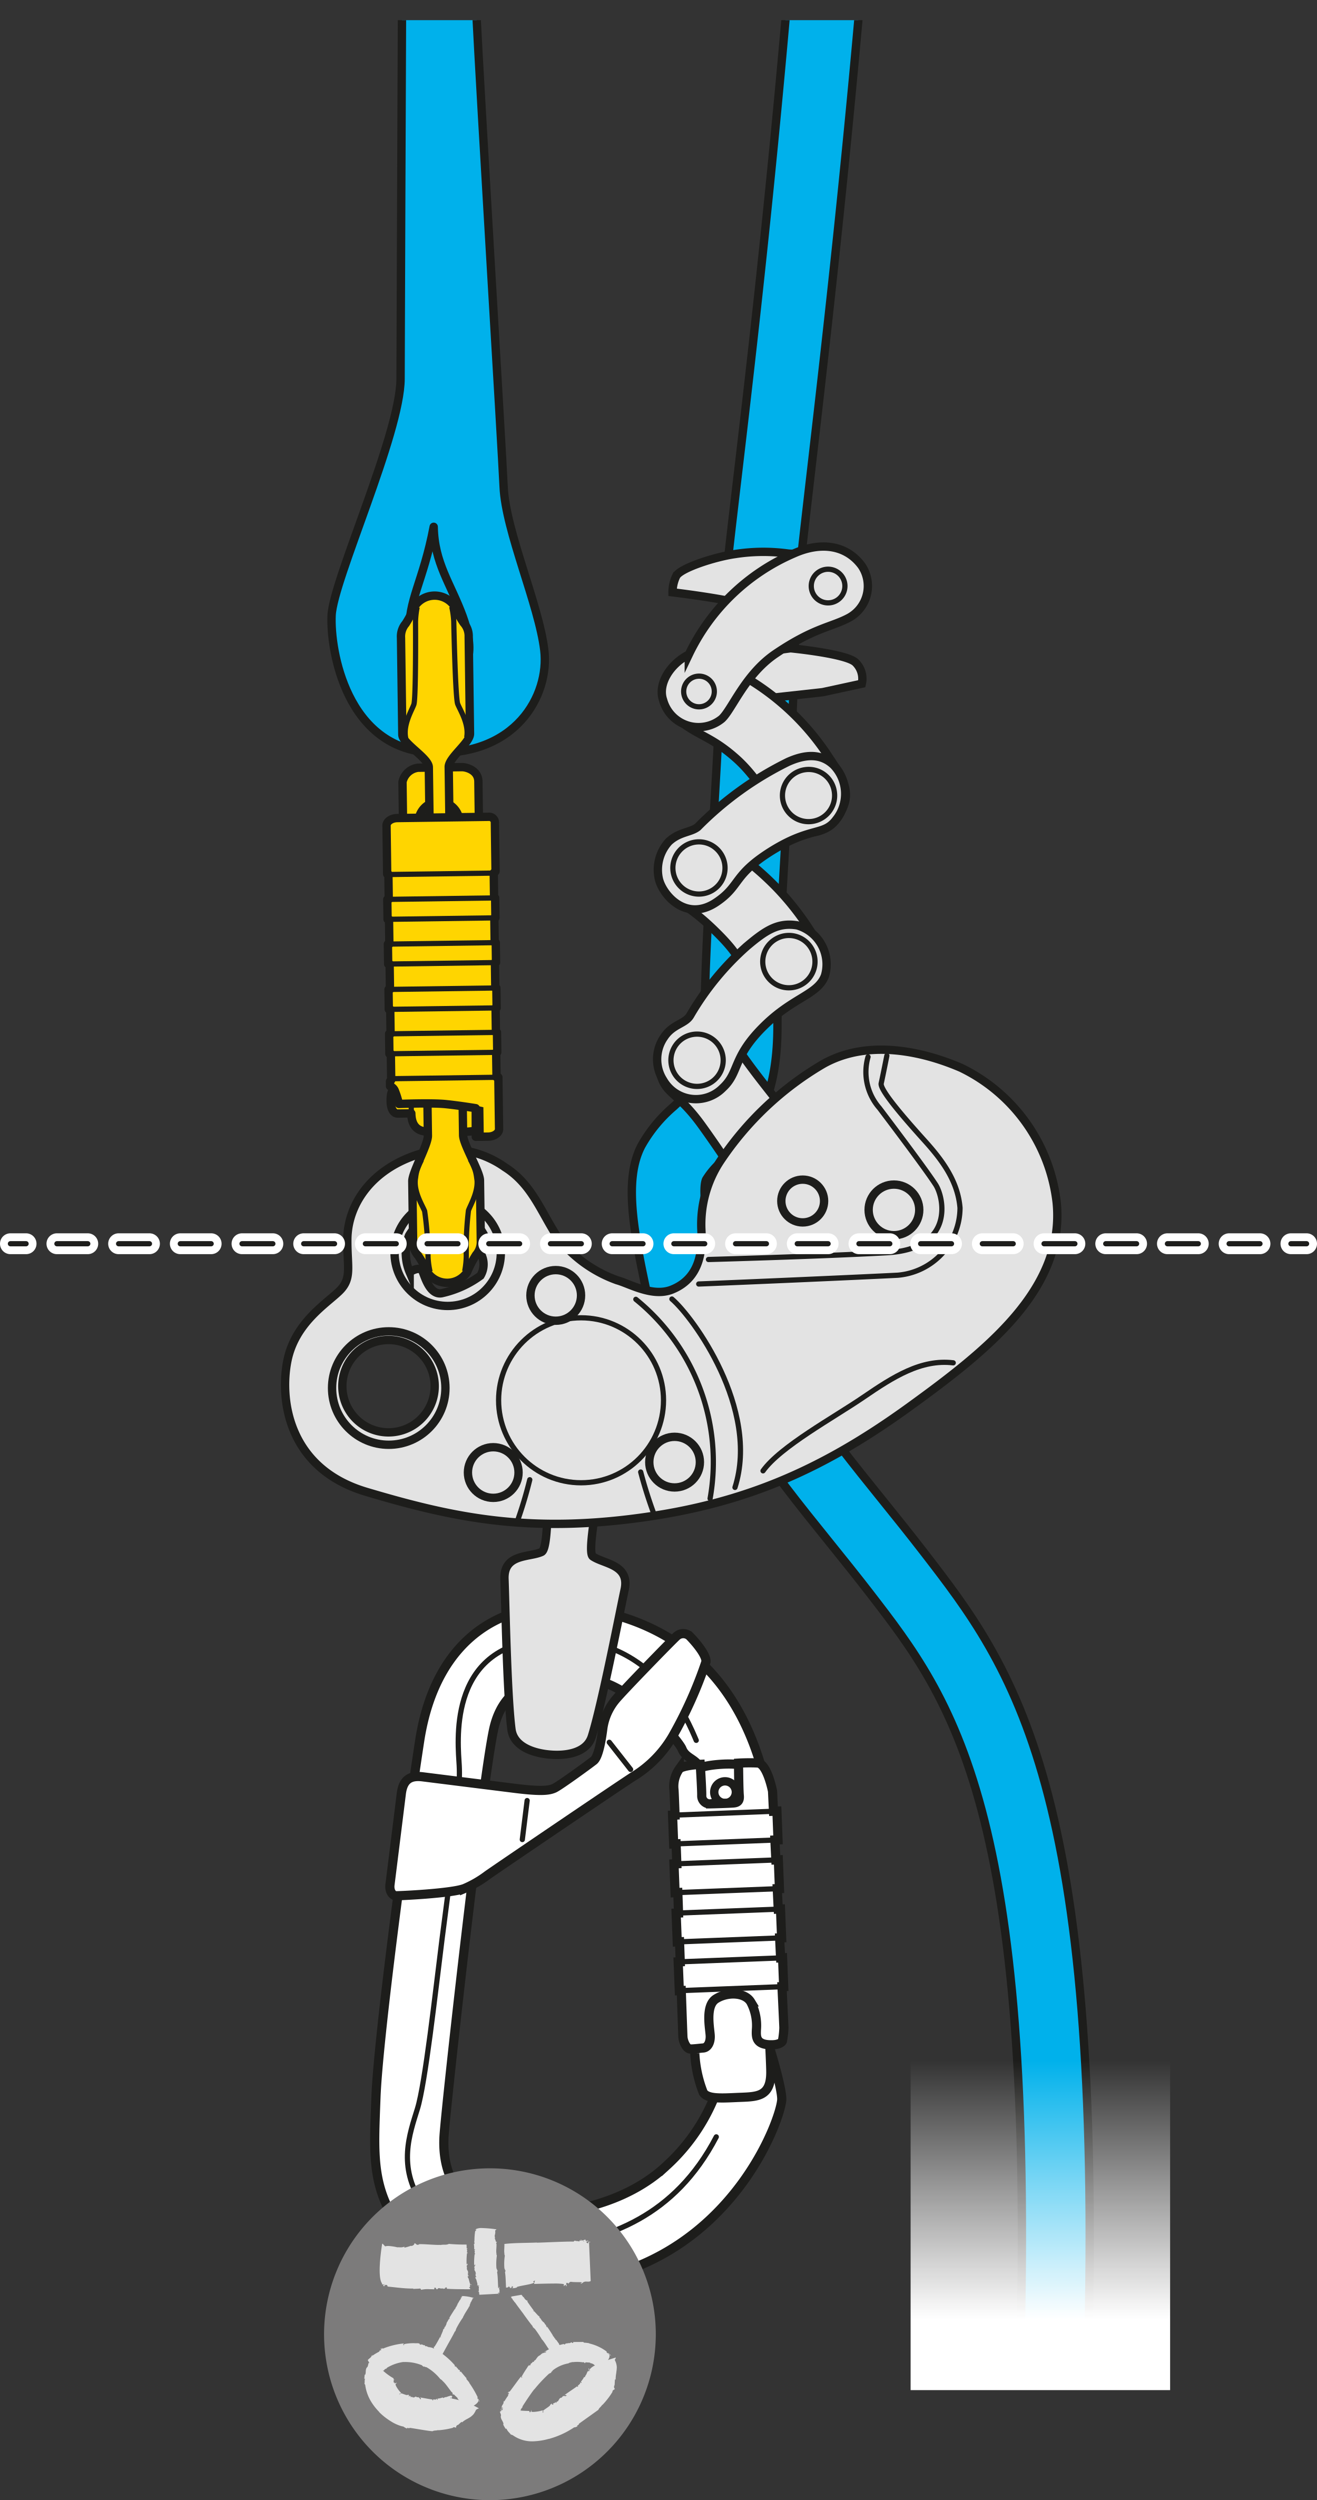 <svg xmlns="http://www.w3.org/2000/svg" xmlns:xlink="http://www.w3.org/1999/xlink" viewBox="0 0 126.288 239.658"><rect x="0" y="0" width="126.288" height="239.658" fill="#333333" stroke="none"/><defs><clipPath id="clip-path" transform="translate(-20.768)"><rect y="1.932" width="179.301" height="247.456" fill="none"/></clipPath><linearGradient id="linear-gradient" x1="99.761" y1="229.111" x2="99.761" y2="197.533" gradientUnits="userSpaceOnUse"><stop offset="0.215" stop-color="#fff"/><stop offset="0.594" stop-color="#fff" stop-opacity="0.524"/><stop offset="1" stop-color="#fff" stop-opacity="0"/></linearGradient></defs><title>ZIGZAG-04-malconnexion-retour-corde-1</title><g id="Calque_2" data-name="Calque 2"><g id="Calque_1-2" data-name="Calque 1"><g clip-path="url(#clip-path)"><path d="M125.077,226.59l-6.497-.184c1.499-53.072-6.552-63.508-14.337-73.601-1.335-1.731-2.688-3.409-3.996-5.031-5.627-6.98-10.942-13.574-12.84-21.974l6.34-1.432c1.565,6.927,6.197,12.673,11.56,19.326,1.33,1.649,2.704,3.354,4.082,5.141C117.871,159.831,126.642,171.2,125.077,226.59Z" transform="translate(-20.768)" fill="#00b1eb" stroke="#1d1d1b" stroke-linecap="round" stroke-linejoin="round" stroke-width="0.8"/><rect x="87.319" y="197.533" width="24.884" height="31.578" fill="url(#linear-gradient)"/><path d="M95.727,201.312c-.17,1.957-4.167,12.864-15.403,16.501-11.235,3.635-18.299-.164-21.141-4.142-2.843-3.979-2.568-7.142-2.365-12.616.205-5.477,2.621-23.918,4.188-34.158,1.568-10.242,8.453-13.78,15.553-12.758,7.1,1.024,14.028,4.813,17.091,14.846.439,1.191.013,6.105.013,6.105s-5.018.786-5.065-.237c-.047-1.02-.393-4.849-.806-5.563-.413-.715-1.289-.791-1.623-1.633-.334-.844-4.832-6.049-8.247-6.549-3.416-.5-8.672-.889-9.842,4.774-1.17,5.664-4.542,35.892-4.732,38.861-.189,2.967.807,7.123,6.203,7.455,5.397.333,11.278-.988,15.117-4.588a18.177,18.177,0,0,0,5.099-7.966,37.753,37.753,0,0,0,.765-4.758s1.163-1.207,1.386-1.217c.338-.011,1.389-.056,1.659-.032C93.847,193.659,95.832,200.101,95.727,201.312Z" transform="translate(-20.768)" fill="#fff" stroke="#1d1d1b" stroke-width="0.88"/><path d="M87.531,166.825c-.735-1.691-4.234-10.889-15.241-9.597-8.634,1.013-7.6,9.914-7.486,12.032.179,3.407-.994,11.443-1.647,16.61-.651,5.165-1.608,13.832-2.363,16.276-.755,2.444-1.904,5.532.435,9.058,2.339,3.527,5.941,4.992,11.909,4.221,5.967-.77,12.327-2.931,16.315-10.589" transform="translate(-20.768)" fill="none" stroke="#1d1d1b" stroke-linecap="round" stroke-linejoin="round" stroke-width="0.5"/><path d="M70.167,171.431c-1.17-.146-7.825-.977-8.858-1.108-1.034-.128-1.868.106-2.056,1.594-.183,1.489-.998,8.015-1.089,8.74-.089.724.326,1.044.508,1.064.181.023,5.436-.212,6.65-.701a10.441,10.441,0,0,0,2.172-1.258c.521-.384,13.599-9.252,14.041-9.496a11.009,11.009,0,0,0,3.706-3.784,40.452,40.452,0,0,0,3.223-7.19c.063-.745-1.332-2.233-1.6-2.492a.933.933,0,0,0-1.207.036c-.379.326-5.21,5.289-5.877,6.107a5.508,5.508,0,0,0-1.197,2.669c-.108.852-.384,2.772-.886,3.159-.497.39-3.315,2.441-3.786,2.646C73.436,171.621,72.768,171.756,70.167,171.431Z" transform="translate(-20.768)" fill="#fff" stroke="#1d1d1b" stroke-width="0.88"/><line x1="50.548" y1="172.598" x2="50.084" y2="176.335" fill="none" stroke="#1d1d1b" stroke-linecap="round" stroke-linejoin="round" stroke-width="0.5"/><line x1="58.425" y1="167.01" x2="60.467" y2="169.613" fill="none" stroke="#1d1d1b" stroke-linecap="round" stroke-linejoin="round" stroke-width="0.5"/><path d="M73.273,145.285a10.333,10.333,0,0,1,4.441.462c-.044.487-.498,3.177-.101,3.45,1.075.737,3.571.775,3.05,3.185-.425,1.964-2.15,10.885-3.14,14.058-.497,1.591-2.447,1.886-4.036,1.748s-3.459-.764-3.674-2.417c-.428-3.296-.59-12.381-.67-14.389-.098-2.464,2.367-2.071,3.553-2.612C73.135,148.57,73.203,146.479,73.273,145.285Z" transform="translate(-20.768)" fill="#e3e3e3" stroke="#1d1d1b" stroke-linecap="round" stroke-linejoin="round" stroke-width="0.8"/><path d="M91.294,201.066c1.947-.092,3.392.072,3.387-2.429-.006-2.5-1.595-28.965-1.595-28.965s-.604-.72-3.174-.553c-2.568.165-3.143.901-3.143.901s.51,25.586.624,26.819a11.911,11.911,0,0,0,.81,3.75C88.595,201.179,89.763,201.137,91.294,201.066Z" transform="translate(-20.768)" fill="#fff" stroke="#1d1d1b" stroke-width="0.88"/><path d="M89.261,171.7a1.037,1.037,0,1,1,.943,1.123A1.037,1.037,0,0,1,89.261,171.7Z" transform="translate(-20.768)" fill="none" stroke="#1d1d1b" stroke-linecap="round" stroke-linejoin="round" stroke-width="0.8"/><path d="M85.396,171.557c.014.147.051,1.054.102,2.432l-.238.01.106,2.758.234-.01c.022.606.045,1.245.069,1.908l-.273.012.107,2.759.262-.012c.023.649.046,1.307.068,1.963l-.231.009.107,2.759.222-.01c.022.654.045,1.296.067,1.917l-.198.008.107,2.759.187-.008c.089,2.545.151,4.332.16,4.454.029.444.34,1.148.714,1.147.374-.001.821-.065,1.23-.097.41-.032.687-.482.675-1.128-.011-.646-.529-2.896.548-3.58,1.077-.687,2.768-.642,3.333.289a4.826,4.826,0,0,1,.545,2.692c-.025.676-.065,1.474,1.57,1.419.54-.019.857-.195.923-.357a8.112,8.112,0,0,0,.143-1.267c.001-.066-.073-1.647-.182-3.947l.164-.006-.108-2.76-.189.008c-.031-.62-.061-1.262-.092-1.916l.19-.006-.108-2.76-.215.008c-.033-.657-.065-1.313-.096-1.961l.211-.007-.106-2.759-.239.01c-.031-.668-.062-1.307-.092-1.908l.3-.013-.106-2.758-.328.013c-.058-1.195-.092-1.924-.092-1.924s-.516-2.656-1.428-2.701c-.912-.046-1.833.011-1.833.011s.017,2.545.071,3.092c.054.547-.162.698-.571.73-.411.032-1.839.079-2.179.082a.765.765,0,0,1-.85-.753c.016-.575-.143-3.031-.143-3.031s-1.67.091-2.005.436A2.876,2.876,0,0,0,85.396,171.557Z" transform="translate(-20.768)" fill="#fff" stroke="#1d1d1b" stroke-width="0.88"/><rect x="85.85" y="187.867" width="10.016" height="2.762" transform="translate(-28.042 3.668) rotate(-2.224)" stroke-width="0.5" stroke="#1d1d1b" stroke-linecap="round" stroke-linejoin="round" fill="none"/><rect x="85.309" y="173.804" width="10.015" height="2.76" transform="translate(-27.499 3.637) rotate(-2.224)" stroke-width="0.5" stroke="#1d1d1b" stroke-linecap="round" stroke-linejoin="round" fill="none"/><rect x="85.446" y="178.473" width="10.015" height="2.761" transform="translate(-27.684 3.648) rotate(-2.225)" stroke-width="0.5" stroke="#1d1d1b" stroke-linecap="round" stroke-linejoin="round" fill="none"/><rect x="85.652" y="183.192" width="10.016" height="2.762" transform="translate(-27.862 3.657) rotate(-2.224)" stroke-width="0.5" stroke="#1d1d1b" stroke-linecap="round" stroke-linejoin="round" fill="none"/><path d="M96.194.691c-3.025,34.518-6.198,54.936-6.198,59.824,0,4.257-.412,11.312-.812,18.136-.426,7.272-.865,14.792-.865,19.707,0,4.979-1.23,6.12-2.936,7.7a13.822,13.822,0,0,0-3.107,3.765c-1.77,3.363-.664,8.562.617,14.583a67.576,67.576,0,0,1,1.401,8.051c2.324-.201,4.647-.414,6.961-.718a74.396,74.396,0,0,0-1.514-8.79c-.682-3.197-1.82-8.549-1.27-9.865a7.491,7.491,0,0,1,1.672-1.892c2.727-2.529,5.176-5.413,5.176-12.834,0-4.71.434-12.126.854-19.298.424-7.243.824-14.084.824-18.545,0-4.67,3.236-26.608,6.189-59.824" transform="translate(-20.768)" fill="#00b1eb" stroke="#1d1d1b" stroke-linecap="round" stroke-linejoin="round" stroke-width="0.8"/><path d="M96.579,62.142s5.261.504,6.2,1.338a2.169,2.169,0,0,1,.629,2.058l-3.757.813-7.502.827-2.394-4.115Z" transform="translate(-20.768)" fill="#e3e3e3" stroke="#1d1d1b" stroke-miterlimit="10" stroke-width="0.8"/><path d="M101.462,77.717c1.085-2.002-.126-3.478-1.453-5.507a24.028,24.028,0,0,0-8.788-7.85c-1.725-.915-3.931-1.633-5.666-.271a3.134,3.134,0,0,0,.271,4.92c1.91,1.559,3.136,1.564,5.535,3.698,2.394,2.132,3.781,5.224,4.578,6.14A3.411,3.411,0,0,0,101.462,77.717Z" transform="translate(-20.768)" fill="#e3e3e3" stroke="#1d1d1b" stroke-miterlimit="10" stroke-width="0.8"/><path d="M99.169,90.363a4.326,4.326,0,0,1,.174,3.674c-.651,1.388-3.354,3.092-5.938.528-2.028-2.019-.851-2.196-4.04-5.31-3.185-3.127-4.173-2.636-4.989-4.457a3.36,3.36,0,0,1,1.64-4.469c1.44-.85,2.716-.265,4.226.669a28.464,28.464,0,0,1,5.104,4.208A26.71,26.71,0,0,1,99.169,90.363Z" transform="translate(-20.768)" fill="#e3e3e3" stroke="#1d1d1b" stroke-miterlimit="10" stroke-width="0.8"/><path d="M100.056,112.584c.603,1.146,1.081,4.429.011,5.859-1.07,1.427-4.748-1.11-6.867-3.416-1.522-1.638-2.487-3.464-5.121-7.121-2.311-3.208-3.409-2.956-3.959-4.848-.572-1.977,1.157-4.614,3.015-4.767a5.24,5.24,0,0,1,4.532,2.451C94.501,104.855,97.559,107.846,100.056,112.584Z" transform="translate(-20.768)" fill="#e3e3e3" stroke="#1d1d1b" stroke-miterlimit="10" stroke-width="0.8"/><path d="M85.259,56.777s3.95.468,6.217.999c2.271.523,6.891,1.612,7.52,1.752,1.1.244,4.375-.21,4.61-3.019a3.428,3.428,0,0,0-3.219-3.623c-1.357-.136-3.131.33-4.2.155a17.567,17.567,0,0,0-4.948.071c-1.928.274-5.231,1.342-5.625,2.105A3.525,3.525,0,0,0,85.259,56.777Z" transform="translate(-20.768)" fill="#e3e3e3" stroke="#1d1d1b" stroke-miterlimit="10" stroke-width="0.8"/><path d="M84.349,67.09c-.516-1.515.662-3.438,2.468-4.348A19.877,19.877,0,0,1,96.88,53.06c2.64-1.183,5.061-.794,6.506,1.161a3.464,3.464,0,0,1-1.162,4.97c-1.689.924-3.356.952-7.085,3.474-2.93,1.982-4.165,5.323-5.153,6.234A3.522,3.522,0,0,1,84.349,67.09Z" transform="translate(-20.768)" fill="#e3e3e3" stroke="#1d1d1b" stroke-miterlimit="10" stroke-width="0.8"/><path d="M84.894,80.681a4.004,4.004,0,0,0-.955,3.533c.323,1.497,2.578,4.251,5.521,2.267,2.372-1.599,1.553-2.589,5.339-4.941,3.803-2.345,4.962-1.376,6.162-2.987a3.969,3.969,0,0,0-.272-5.226c-1.227-1.152-2.737-1.02-4.356-.294A31.911,31.911,0,0,0,87.68,79.264C87.022,79.808,85.911,79.721,84.894,80.681Z" transform="translate(-20.768)" fill="#e3e3e3" stroke="#1d1d1b" stroke-miterlimit="10" stroke-width="0.8"/><path d="M84.453,99.41a3.716,3.716,0,0,0-.084,4.135,3.607,3.607,0,0,0,5.713.729c1.642-1.521.866-2.922,3.992-5.969,2.826-2.763,5.113-2.943,5.803-4.785a3.885,3.885,0,0,0-2.671-4.819c-1.832-.292-3.0.463-4.816,1.998a26.91,26.91,0,0,0-5.44,6.636C86.476,98.152,85.265,98.169,84.453,99.41Z" transform="translate(-20.768)" fill="#e3e3e3" stroke="#1d1d1b" stroke-miterlimit="10" stroke-width="0.8"/><path d="M98.579,90.921a2.506,2.506,0,1,1-3.42-.909A2.493,2.493,0,0,1,98.579,90.921Z" transform="translate(-20.768)" fill="none" stroke="#1d1d1b" stroke-miterlimit="10" stroke-width="0.5"/><path d="M89.697,100.246a2.506,2.506,0,1,1-3.476-.699A2.508,2.508,0,0,1,89.697,100.246Z" transform="translate(-20.768)" fill="none" stroke="#1d1d1b" stroke-miterlimit="10" stroke-width="0.5"/><path d="M89.442,81.325a2.5,2.5,0,1,1-3.529.227A2.492,2.492,0,0,1,89.442,81.325Z" transform="translate(-20.768)" fill="none" stroke="#1d1d1b" stroke-miterlimit="10" stroke-width="0.5"/><path d="M100.777,75.922a2.501,2.501,0,1,1-2.822-2.138A2.48,2.48,0,0,1,100.777,75.922Z" transform="translate(-20.768)" fill="none" stroke="#1d1d1b" stroke-miterlimit="10" stroke-width="0.5"/><path d="M101.714,55.697a1.613,1.613,0,1,1-2.029-1.057A1.615,1.615,0,0,1,101.714,55.697Z" transform="translate(-20.768)" fill="none" stroke="#1d1d1b" stroke-miterlimit="10" stroke-width="0.5"/><path d="M89.252,66.095a1.469,1.469,0,1,1-1.646-1.267A1.463,1.463,0,0,1,89.252,66.095Z" transform="translate(-20.768)" fill="none" stroke="#1d1d1b" stroke-miterlimit="10" stroke-width="0.5"/><path d="M112.935,102.365c-3.248-1.404-8.701-2.903-13.204-.389a30.155,30.155,0,0,0-9.954,9.409,11.023,11.023,0,0,0-1.759,6.363c.081,1.618.156,4.678-2.824,5.872-1.847.739-4.017-.554-5.251-.899a12.661,12.661,0,0,1-5.651-4.043c-1.624-2.425-2.47-5.136-5.125-6.803a9.241,9.241,0,0,0-8.057-1.293c-4.815,1.445-7.011,4.963-7.035,8.224-.02,2.698.478,3.76-.807,4.989s-4.187,3.038-4.927,6.577-.125,10.352,7.557,12.633S70.612,146.897,81.1,145.627s18.128-4.448,26.824-10.739c7.458-5.396,14.976-11.3,14.172-19.592A16.419,16.419,0,0,0,112.935,102.365ZM58.581,137.269a4.428,4.428,0,1,1,3.835-4.952A4.428,4.428,0,0,1,58.581,137.269ZM66.928,120.281a2.12,2.12,0,0,1-.089,2.007,9.882,9.882,0,0,1-3.709,1.676c-1.176.218-1.663-1.715-1.85-2.104-.267-.555-1.228.087-1.228.087a4.706,4.706,0,0,1-.067-3.501,4.455,4.455,0,0,1,4.682-2.144c2.046.394,2.829,2.771,2.829,2.771C66.842,119.329,66.711,119.655,66.928,120.281Z" transform="translate(-20.768)" fill="#e3e3e3" stroke="#1d1d1b" stroke-miterlimit="10" stroke-width="0.8"/><path d="M81.74,124.551a20.051,20.051,0,0,1,7.12,19.095" transform="translate(-20.768)" fill="none" stroke="#1d1d1b" stroke-linecap="round" stroke-linejoin="round" stroke-width="0.5"/><path d="M85.197,124.522c2.039,1.735,8.437,10.54,6.049,18.058" transform="translate(-20.768)" fill="none" stroke="#1d1d1b" stroke-linecap="round" stroke-linejoin="round" stroke-width="0.5"/><path d="M87.77,123.081c4.669-.183,15.226-.645,19.072-.841a6.509,6.509,0,0,0,5.983-6.45c-.2-2.497-1.626-4.485-3.333-6.38s-4.376-4.898-4.226-5.562.543-2.65.543-2.65" transform="translate(-20.768)" fill="none" stroke="#1d1d1b" stroke-linecap="round" stroke-linejoin="round" stroke-width="0.5"/><path d="M104.005,101.31a5.247,5.247,0,0,0,1.093,4.905c1.903,2.515,4.588,6.103,5.392,7.35s1.839,6.159-4.684,6.519-17.102.649-17.102.649" transform="translate(-20.768)" fill="none" stroke="#1d1d1b" stroke-linecap="round" stroke-linejoin="round" stroke-width="0.5"/><path d="M93.935,140.991c1.674-2.335,6.779-5.107,9.638-7.062s5.523-3.658,8.601-3.292" transform="translate(-20.768)" fill="none" stroke="#1d1d1b" stroke-linecap="round" stroke-linejoin="round" stroke-width="0.5"/><circle cx="37.277" cy="133.056" r="5.436" fill="none" stroke="#1d1d1b" stroke-linecap="round" stroke-linejoin="round" stroke-width="0.8"/><circle cx="42.93" cy="120.09" r="5.096" fill="none" stroke="#1d1d1b" stroke-linecap="round" stroke-linejoin="round" stroke-width="0.8"/><circle cx="53.29" cy="124.176" r="2.427" fill="none" stroke="#1d1d1b" stroke-linecap="round" stroke-linejoin="round" stroke-width="0.8"/><circle cx="47.297" cy="141.154" r="2.427" fill="none" stroke="#1d1d1b" stroke-linecap="round" stroke-linejoin="round" stroke-width="0.8"/><circle cx="64.687" cy="140.157" r="2.427" fill="none" stroke="#1d1d1b" stroke-linecap="round" stroke-linejoin="round" stroke-width="0.8"/><circle cx="85.72" cy="115.977" r="2.427" fill="none" stroke="#1d1d1b" stroke-linecap="round" stroke-linejoin="round" stroke-width="0.8"/><circle cx="76.972" cy="115.127" r="2.051" fill="none" stroke="#1d1d1b" stroke-linecap="round" stroke-linejoin="round" stroke-width="0.8"/><circle cx="55.718" cy="134.228" r="7.907" fill="none" stroke="#1d1d1b" stroke-linecap="round" stroke-linejoin="round" stroke-width="0.5"/><path d="M70.317,145.988a41.904,41.904,0,0,0,1.251-4.145" transform="translate(-20.768)" fill="none" stroke="#1d1d1b" stroke-linecap="round" stroke-linejoin="round" stroke-width="0.5"/><path d="M83.534,145.289a43.32,43.32,0,0,1-1.329-4.184" transform="translate(-20.768)" fill="none" stroke="#1d1d1b" stroke-linecap="round" stroke-linejoin="round" stroke-width="0.5"/><path d="M59.316,1.039,59.318.585" transform="translate(-20.768)" fill="#00b1eb" stroke="#1d1d1b" stroke-linecap="round" stroke-linejoin="round" stroke-width="0.8"/><path d="M66.416.723c.453,9.196,2.472,42.042,2.644,45.932.189,4.259,3.381,11.304,3.9,15.667s-2.76,10.217-10.856,9.821-9.692-9.765-9.537-13.157,6.601-17.422,6.612-22.669c.009-4.415.107-27.936.137-35.279" transform="translate(-20.768)" fill="#00b1eb" stroke="#1d1d1b" stroke-linecap="round" stroke-linejoin="round" stroke-width="0.8"/><path d="M66.4.4l.016.323" transform="translate(-20.768)" fill="#00b1eb" stroke="#1d1d1b" stroke-linecap="round" stroke-linejoin="round" stroke-width="0.8"/><path d="M62.355,50.497c-.995,5.265-2.492,7.042-2.321,10.318s1.379,4.298,3.03,4.206c2.948-.164,3.227-2.793,2.075-5.941S62.42,53.993,62.355,50.497Z" transform="translate(-20.768)" fill="none" stroke="#1d1d1b" stroke-linecap="round" stroke-linejoin="round" stroke-width="0.8"/><path d="M66.704,79.64s-.05-3.626-.064-4.727c-.015-1.099-1.179-1.382-1.588-1.377-.413.005-3.245.044-4.2.057a1.741,1.741,0,0,0-1.488,1.361c.002.255.053,3.991.053,3.991l.42.319s.247,18.158.34,25.009c-.335.011-.865.031-1.215.037-.544.008-.745.29-.732,1.243.014.955.412,1.193.662,1.187.174-.001.898-.011,1.318-.017.027,1.987,1.583,1.751,2.086,1.743,0,0,1.095.052,2.879.027,1.783-.023,1.517-.428,1.517-.428l-.033-2.466ZM62.886,80.792a1.965,1.965,0,1,1,1.939-1.993A1.967,1.967,0,0,1,62.886,80.792Z" transform="translate(-20.768)" fill="#ffd500" stroke="#1d1d1b" stroke-linecap="round" stroke-linejoin="round" stroke-width="0.8"/><line x1="39.442" y1="106.723" x2="39.409" y2="104.273" fill="none" stroke="#1d1d1b" stroke-miterlimit="10" stroke-width="0.5"/><path d="M65.124,105.092s.039,2.847.051,3.728c.013.88,1.607,3.474,1.618,4.325.012.852.07,5.08.079,5.782a1.895,1.895,0,0,1-.453,1.359,11.118,11.118,0,0,0-.858,1.656,2.297,2.297,0,0,1-3.788.052,10.831,10.831,0,0,0-.904-1.632,1.902,1.902,0,0,1-.486-1.347c-.01-.702-.069-4.93-.08-5.782-.012-.851,1.508-3.486,1.497-4.367-.013-.88-.051-3.728-.051-3.728Z" transform="translate(-20.768)" fill="#ffd500" stroke="#1d1d1b" stroke-linecap="round" stroke-linejoin="round" stroke-width="0.8"/><path d="M62.006,121.901a8.198,8.198,0,0,1-.195-1.435,31.784,31.784,0,0,0-.324-4.37c-.213-.556-1.114-1.924-.866-3.221a4.14,4.14,0,0,1,.564-1.682" transform="translate(-20.768)" fill="none" stroke="#1d1d1b" stroke-miterlimit="10" stroke-width="0.5"/><path d="M65.326,121.857a8.487,8.487,0,0,0,.155-1.44,31.531,31.531,0,0,1,.206-4.377c.197-.563,1.061-1.954.779-3.242a4.154,4.154,0,0,0-.611-1.667" transform="translate(-20.768)" fill="none" stroke="#1d1d1b" stroke-miterlimit="10" stroke-width="0.5"/><path d="M61.96,78.885s-.061-4.456-.073-5.338c-.011-.879-2.529-2.275-2.54-3.126-.012-.851-.117-8.586-.126-9.289a1.899,1.899,0,0,1,.451-1.358,10.765,10.765,0,0,0,.862-1.655,2.293,2.293,0,0,1,3.785-.051,10.995,10.995,0,0,0,.904,1.631,1.896,1.896,0,0,1,.488,1.345c.009.703.115,8.438.126,9.289.012.851-2.055,2.307-2.042,3.188s.073,5.339.073,5.339Z" transform="translate(-20.768)" fill="#ffd500" stroke="#1d1d1b" stroke-linecap="round" stroke-linejoin="round" stroke-width="0.8"/><path d="M64.085,58.157a8.5,8.5,0,0,1,.197,1.436c.005.5.158,7.323.372,7.879.211.553,1.111,1.921.865,3.217" transform="translate(-20.768)" fill="none" stroke="#1d1d1b" stroke-miterlimit="10" stroke-width="0.5"/><path d="M60.769,58.203a8.243,8.243,0,0,0-.158,1.441c.009.5.042,7.325-.158,7.886-.196.558-1.06,1.95-.777,3.239" transform="translate(-20.768)" fill="none" stroke="#1d1d1b" stroke-miterlimit="10" stroke-width="0.5"/><path d="M57.833,79.133c.006.352.062,4.658.062,4.658l.118.005.032,2.414-.138.003.026,1.911.138-.002.033,2.375-.14.003.026,1.91.14-.002.033,2.434-.139.003.026,1.91.139-.001.031,2.344-.139.003L58.107,101.013l.139-.003.035,2.515a.188.188,0,0,0-.114.155c0.0.046.003.207.005.442a.771.771,0,0,1,.478.49,7.689,7.689,0,0,1,.37,1.209s3.168-.123,4.5.018c1.333.138,2.866.39,2.866.39l.007,2.74c.618-.008,1.053-.013,1.183-.016.624-.008,1.051-.367,1.048-.718-.006-.352-.069-4.974-.069-4.974l-.175-.003-.034-2.384.102-.002-.025-1.913-.102.002L68.288,96.616l.102-.001-.026-1.912-.102.002-.033-2.435.102-.001-.025-1.912-.102.002-.033-2.376.102-.001L68.247,86.072l-.102.002-.032-2.403c.103-.049.175-.109.173-.185-.004-.273-.057-4.14-.062-4.59a.554.554,0,0,0-.616-.597c-.314.004-8.101.11-8.728.118C58.252,78.425,57.828,78.782,57.833,79.133Z" transform="translate(-20.768)" fill="#ffd500" stroke="#1d1d1b" stroke-linecap="round" stroke-linejoin="round" stroke-width="0.8"/><line x1="37.707" y1="103.4" x2="47.337" y2="103.27" fill="none" stroke="#1d1d1b" stroke-miterlimit="10" stroke-width="0.5"/><line x1="37.441" y1="83.827" x2="47.071" y2="83.696" fill="none" stroke="#1d1d1b" stroke-miterlimit="10" stroke-width="0.5"/><line x1="37.312" y1="99.101" x2="47.654" y2="98.96" fill="none" stroke="#1d1d1b" stroke-miterlimit="10" stroke-width="0.5"/><line x1="47.679" y1="100.873" x2="37.339" y2="101.013" fill="none" stroke="#1d1d1b" stroke-miterlimit="10" stroke-width="0.5"/><line x1="37.255" y1="94.845" x2="47.595" y2="94.704" fill="none" stroke="#1d1d1b" stroke-miterlimit="10" stroke-width="0.5"/><line x1="47.622" y1="96.615" x2="37.281" y2="96.756" fill="none" stroke="#1d1d1b" stroke-miterlimit="10" stroke-width="0.5"/><line x1="37.195" y1="90.5" x2="47.538" y2="90.358" fill="none" stroke="#1d1d1b" stroke-miterlimit="10" stroke-width="0.5"/><line x1="47.563" y1="92.27" x2="37.221" y2="92.411" fill="none" stroke="#1d1d1b" stroke-miterlimit="10" stroke-width="0.5"/><line x1="37.138" y1="86.213" x2="47.479" y2="86.072" fill="none" stroke="#1d1d1b" stroke-miterlimit="10" stroke-width="0.5"/><line x1="47.505" y1="87.983" x2="37.164" y2="88.124" fill="none" stroke="#1d1d1b" stroke-miterlimit="10" stroke-width="0.5"/><polyline points="45.618 106.229 46.105 106.339 46.14 108.871" fill="none" stroke="#1d1d1b" stroke-miterlimit="10" stroke-width="0.5"/><line x1="1" y1="119.221" x2="2.5" y2="119.221" fill="none" stroke="#fff" stroke-linecap="round" stroke-linejoin="round" stroke-width="2"/><line x1="5.458" y1="119.221" x2="122.309" y2="119.221" fill="none" stroke-dasharray="2.958 2.958" stroke-linecap="round" stroke-linejoin="round" stroke-width="2" stroke="#fff"/><line x1="123.788" y1="119.221" x2="125.288" y2="119.221" fill="none" stroke="#fff" stroke-linecap="round" stroke-linejoin="round" stroke-width="2"/><line x1="1" y1="119.221" x2="2.5" y2="119.221" fill="none" stroke="#1d1d1b" stroke-linecap="round" stroke-linejoin="round" stroke-width="0.5"/><line x1="5.458" y1="119.221" x2="122.309" y2="119.221" fill="none" stroke-dasharray="2.958 2.958" stroke-linecap="round" stroke-linejoin="round" stroke-width="0.5" stroke="#1d1d1b"/><line x1="123.788" y1="119.221" x2="125.288" y2="119.221" fill="none" stroke="#1d1d1b" stroke-linecap="round" stroke-linejoin="round" stroke-width="0.5"/><path d="M83.653,223.756a15.905,15.905,0,1,1-15.9-15.906A15.897,15.897,0,0,1,83.653,223.756Z" transform="translate(-20.768)" fill="#7c7b7b"/><path d="M66.735,230.223c.021-.049-.01-.109-.035-.164A.194.194,0,0,0,66.735,230.223Z" transform="translate(-20.768)" fill="#e3e3e3"/><polygon points="45.931 230.051 45.931 230.051 45.931 230.059 45.931 230.051" fill="#e3e3e3"/><path d="M64.956,227.326l-.057.041c-.103-.121.031-.092-.08-.193-.119.021-.156-.193-.233-.195,0,0-.043-.065-.018-.078-.061.024-.061-.051-.104-.072-.021,0-.004.021-.008.045l-.084-.065c-.016-.047,0-.074.035-.047a7.165,7.165,0,0,0-1.482-1.315c.012.061.109.088.101.164-.09-.016-.096-.082-.15-.07.033-.098-.135-.117-.135-.24l-.051.039-.021-.049c-.353-.148-.084-.021-.375-.201-.176-.088-.291-.051-.377-.129.016.012.035.062-.014.049.014-.049-.137-.019-.143-.072-.045-.018-.188-.086-.166,0-.01-.045-.143-.1-.053-.1a.273.273,0,0,0-.125-.049l.053.041c-.15-.045-.229-.121-.346-.1l.049.047c-.092-.031-.176-.041-.193-.119l.103.012a1.151,1.151,0,0,0-.4-.055l.043.01a4.408,4.408,0,0,0-1.248.084l.07.053-.133.045c.018,0,.062-.17.062-.17a7.273,7.273,0,0,0-1.98.492c-.109.02-.055-.066-.055-.066-.111.066-.025.066-.133.109-.021.01-.01-.039,0-.051-.035.027-.086.027-.076.051.062-.008.066.057.107.086l-.121.057-.021-.035c-.023.016-.018.131-.143.184a4.28,4.28,0,0,0-.598.369c-.014-.024.018-.061.049-.1a.452.452,0,0,1-.096.053c.07,0-.059.078-.012.062-.078.185-.297.252-.361.398a11.963,11.963,0,0,0,.928,1.369c-.022.019-.039.033-.039.023.01.029.057-.004.07-.043l-.039-.043c.043-.065.033.016.086-.039.033.033-.01.082-.043.125.043-.025.104-.043.086-.092.047-.021.027.047.09.021.021-.043.035-.117.09-.127h.008c.125-.035.103-.174.231-.201v.021c.043-.006.094-.08.172-.098-.027.006-.062-.012-.027-.043.088-.023.125-.078.193-.078l.035-.072a4.103,4.103,0,0,1,1.59-.558l-.012.01a4.198,4.198,0,0,1,1.777.309c.043.078.141.113.199.162-.027-.043,0-.06.033-.043.207.131.029-.021.252.096a4.701,4.701,0,0,1,1.277,1.111c.146.059.236.225.361.307h-.021c.133.088.635.818.758.959l-.006-.027c.123.1.055.131.109.244.049-.057.164.029.195.074l-.014.004a2.666,2.666,0,0,1,.293.279l-.037.018a1.374,1.374,0,0,1,.24.309,2.39,2.39,0,0,0,.336.627l-.016.199.022.008s1.332-.471,1.426-.904l.037-.014-.037-.057c-.021-.08-.084-.092-.043-.103l.049.094c-.035-.072.018-.033.051-.021a.264.264,0,0,1-.027-.09c-.02-.004-.006.021-.006.021-.037-.021-.102-.047-.113-.102-.033-.07.057-.033.01-.119a9.67,9.67,0,0,0-.805-1.361c.012-.021.018-.008.031,0l-.293-.35a.231.231,0,0,1,.01-.09C65.506,228,64.969,227.344,64.956,227.326Z" transform="translate(-20.768)" fill="#e3e3e3"/><path d="M64.116,229.805a.16.16,0,0,0-.137.109A.156.156,0,0,0,64.116,229.805Z" transform="translate(-20.768)" fill="#e3e3e3"/><polygon points="43.207 229.914 43.207 229.918 43.211 229.914 43.207 229.914" fill="#e3e3e3"/><path d="M62.725,229.918l.012.121c-.101.012-.045-.125-.141-.094-.021.172-.154-.006-.18.084a.066.066,0,0,1-.045-.068c-.012.098-.041.025-.076.051-.004.027.01.035.021.057l-.07.027c-.025-.027-.033-.078-.002-.088-.182-.008-1.002-.168-1.182-.192.006.07.074.035.074.145-.057.047-.068-.035-.102.021.014-.156-.098-.065-.098-.221l-.039.086-.006-.066c-.231.029-.062.029-.24-.043-.023.002-.176-.01-.072.057-.055.01-.098.01-.129-.027,0,0,.025.065-.021.072.021-.072-.117.012-.107-.065-.031-.006-.145-.059-.145.057-.019-.062-.064-.111-.01-.135,0,0-.021-.033-.043-.018l.014.037c-.065-.018-.047-.103-.129-.037v.049c-.035-.012-.068-.012-.031-.117a.078.078,0,0,0,.037-.004.186.186,0,0,0-.174-.043l.019.012c-.143.059-.535-.182-.689-.156l-.035.084h-.098s.219-.16.199-.139c-.145-.08-.6-.711-.531-.838.025-.053.117-.047.117-.047-.023-.039-.07,0-.08-.043.01-.016.066-.008.066-.008-.01-.018.014-.037-.021-.029-.024.029-.121.041-.186.07v-.062l.065-.008s-.176,0-.152-.064a1.407,1.407,0,0,1,.018-.229.169.169,0,0,1,.082.039s-.012-.021.02-.021c-.066,0-.045-.029-.074-.027-.133-.07.008-.07-.076-.131a6.077,6.077,0,0,1-1.045-.766,9.972,9.972,0,0,1-.892-.973.642.642,0,0,1,.141-.129c-.035-.014-.168.096-.205.182l.059.074c-.096.166-.068,0-.184.16-.064-.037.031-.193.129-.32-.098.1-.23.195-.203.283-.094.103-.07-.066-.18.064-.041.117-.043.285-.139.389l-.012-.006c-.188.268-.057.49-.174.723l-.023-.031c-.049.088-.021.274-.078.434.018-.045.076-.084.078.016-.045.182,0,.297-.045.428l.074.111a4.162,4.162,0,0,0,.498,1.49,5.419,5.419,0,0,0,.854,1.115l-.021-.004a5.904,5.904,0,0,0,1.115.883,3.792,3.792,0,0,0,.744.377,2.368,2.368,0,0,0,.484.141,1.231,1.231,0,0,0,.369.197c-.045-.043-.016-.092.027-.076.301.102.029-.037.348.018.355.055,1.709.291,2.041.305.168-.102.387-.041.549-.121l-.014.029a7.375,7.375,0,0,0,1.432-.24l-.029-.006c.162-.111.168.006.336-.016-.061-.103.074-.221.133-.258l.006.027c.086-.043.252-.242.389-.318l.021.06a2.279,2.279,0,0,1,.43-.301,3.694,3.694,0,0,0,.426-.25c.082-.068.158-.139.232-.211a1.862,1.862,0,0,0,.248-.426.498.498,0,0,1,.27-.144l-.006-.033a8.206,8.206,0,0,0-2.527-.918l-.057-.027-.01.053c-.016-.094.074-.09.01-.111a.558.558,0,0,0-.025.105c0-.094-.043-.043-.082-.027l-.004-.113c.025-.008.021.027.025.045.039-.039.123-.062.135-.119.021-.041-.074-.072-.074-.072-.027-.051-.291.041-.555.137-.016-.025-.01-.027-.006-.041-.066.062-.16.065-.231.121a.18.18,0,0,1-.059-.088C63.241,229.848,62.743,229.94,62.725,229.918Z" transform="translate(-20.768)" fill="#e3e3e3"/><path d="M79.35,225.832a.433.433,0,0,0-.137-.188A.341.341,0,0,0,79.35,225.832Z" transform="translate(-20.768)" fill="#e3e3e3"/><path d="M75.733,224.506v.082c-.182.016-.064-.082-.232-.045-.055.109-.279.027-.326.094,0-.006-.078,0-.082-.027-.018.061-.08.027-.129.057-.012.014.018.01.031.025l-.105.045c-.051-.012-.068-.037-.018-.057a5.789,5.789,0,0,0-1.91.771c.057.016.129-.06.197-.018-.057.074-.111.051-.129.102-.078-.068-.16.076-.271.021l.018.066-.061-.006c-.262.246-.051.065-.314.24-.144.119-.162.232-.256.277,0,0,.065-.006.037.031-.037-.031-.08.103-.123.08-.037.035-.148.121-.07.145-.037-.01-.15.062-.109-.01-.031.031-.07.051-.084.08l.053-.021c-.107.103-.197.121-.229.232l.059-.019c-.066.064-.109.119-.184.094l.053-.078a1.225,1.225,0,0,0-.229.281l.033-.035a9.637,9.637,0,0,0-.588.945l.082-.023-.047.125c.012-.016-.086-.152-.07-.152-.174.191-.938,1.264-1.084,1.44-.078.064-.078-.031-.078-.031-.057.098.012.068-.045.141-.029.021-.033-.024-.029-.043-.021.041-.057.064-.039.08.049-.029.086.021.133.025l-.072.105-.029-.029c-.018.021.053.117-.035.203-.129.162-.232.363-.35.523a.207.207,0,0,1,.002-.094c-.014.02-.031.061-.062.072.062-.019-.02.094.016.062.008.184-.172.301-.176.451.068.059,1.18,1.008,1.272,1.062-.019.027-.043.064-.043.064.012.006.066-.053.072-.1l-.047-.029c.029-.092.041-.004.086-.082.039.021.004.096-.025.158.039-.051.096-.096.068-.137.051-.047.047.027.1-.021.016-.051.01-.141.066-.176l.006.004c.121-.102.06-.232.17-.32l.006.024c.047-.029.064-.127.133-.184-.016.016-.059.016-.035-.035.078-.066.088-.139.158-.182v-.084c.182-.293.922-1.414,1.15-1.664l-.002.014a14.005,14.005,0,0,1,1.406-1.496.903.903,0,0,0,.24-.125c-.045.012-.051-.023-.024-.045.209-.137-.002-.035.195-.188a3.369,3.369,0,0,1,1.449-.625c.109-.096.274-.078.387-.137l-.01.025a3.633,3.633,0,0,1,1.018.016l-.016-.014c.133-.018.107.055.199.1.002-.086.125-.096.166-.09v.016a1.578,1.578,0,0,1,.34.021l-.019.035a.872.872,0,0,1,.322.109,3.106,3.106,0,0,0,.482.33l.025.16h.019c-.053-.035,1.147-.844,1.008-1.35l.035-.027-.068-.047c-.07-.08-.135-.062-.107-.094l.111.084c-.076-.07-.004-.045.039-.043a.4.4,0,0,1-.084-.088c-.021.006.004.023.01.047-.049-.024-.133-.029-.172-.082-.076-.059.031-.059-.063-.131a4.49,4.49,0,0,0-1.644-.75c-.008-.016.006-.01.027-.016a4.24,4.24,0,0,0-.519-.059.179.179,0,0,1-.07-.072C76.721,224.506,75.749,224.489,75.733,224.506Z" transform="translate(-20.768)" fill="#e3e3e3"/><path d="M77.237,227.012c-.049.06-.027.125-.014.189A.17.17,0,0,0,77.237,227.012Z" transform="translate(-20.768)" fill="#e3e3e3"/><path d="M68.823,230.707v.09A.345.345,0,0,0,68.823,230.707Z" transform="translate(-20.768)" fill="#e3e3e3"/><path d="M76.467,228.299l.08.084c-.07.088-.119-.061-.17.033.09.142-.135.117-.096.205a.067.067,0,0,1-.084-.016c.055.08-.027.059-.035.094.008.031.025.014.051.021l-.039.08c-.043,0-.082-.035-.064-.066-.15.137-1.014.691-1.193.844.059.039.092-.039.176.035-.018.084-.088.037-.074.103-.111-.119-.141.037-.266-.076l.029.088-.047-.029c-.184.219-.031.076-.254.176-.111.082-.111.221-.201.221,0,0,.061.027.041.062-.041-.062-.062.096-.113.033-.023.027-.135.072-.053.143-.047-.035-.146-.004-.111-.076-.029.012-.065.012-.078.043l.053.01c-.1.07-.193.014-.219.137l.055.021c-.062.035-.113.064-.184-.021l.055-.062a.529.529,0,0,0-.227.17l.029-.006c-.068.142-.639.445-.709.576l.07.065-.078.096a1.356,1.356,0,0,1-.006-.248c-.211.107-1.127.234-1.084.107a.273.273,0,0,1,.037-.123c-.029.014-.035.065-.049.061l.027-.07c-.016.004,0-.018-.016.014-.012.031-.049.119-.07.186a.009.009,0,0,1-.006-.014l.027-.062s-.088.152-.088.121c.027-.037.01.012.018-.021l.076-.027s-.006,0,.02-.018c-.064.031-.043.018-.064.021-.168.057-.025-.078-.15-.107a10.706,10.706,0,0,1-1.287-.088c-.607-.068-1.221-.219-1.303-.219a.419.419,0,0,1,.029-.152c-.039.008-.065.146-.043.213l.09.014c.025.162-.06.033-.053.193-.074.01-.09-.139-.094-.268-.008.115-.066.236.016.285-.033.107-.094-.014-.127.125.021.088.119.24.094.373h-.012c-.037.318.203.455.262.789l-.035-.025c-.008.123.15.314.26.533-.027-.062-.014-.137.076-.029.111.25.279.342.387.512l.189.066a3.177,3.177,0,0,0,1.992.59,6.3,6.3,0,0,0,1.471-.236l-.014.012a8.235,8.235,0,0,0,2.447-1.117c.123.014.236-.07.336-.102-.065,0-.072-.051-.029-.076.275-.154-.008-.051.254-.244l1.762-1.258c.066-.197.289-.309.363-.49l.01.035a7.182,7.182,0,0,0,.992-1.291l-.031.021c.055-.227.142-.139.252-.295-.111-.031-.09-.24-.068-.311l.021.008c.033-.105.018-.41.055-.594l.057.021a3.673,3.673,0,0,1,.06-.627c.012-.154.051-.336.051-.562a1.56,1.56,0,0,0-.193-.685l.105-.219-.023-.018s-2.147.615-2.453,1.105l-.061.018.029.059c0,.082.086.086.027.105l-.039-.102c.018.078-.039.041-.082.027a.201.201,0,0,1,.006.096c.023.008.019-.016.023-.035.053.051.102.035.059.029-.023-.018-.102.027-.123.004-.065-.062-.119.142-.227.363-.027-.01-.021-.014-.021-.014-.006.068-.08.144-.09.225a.253.253,0,0,1-.098-.016C76.819,227.86,76.493,228.299,76.467,228.299Z" transform="translate(-20.768)" fill="#e3e3e3"/><path d="M68.772,223.389l-.006-.029S68.762,223.383,68.772,223.389Z" transform="translate(-20.768)" fill="#e3e3e3"/><path d="M64.612,220.903l.029.041c-.043.076-.043-.01-.08.062.025.08-.082.125-.074.176,0,0-.025.029-.033.016.012.035-.021.041-.031.07h.021l-.021.065c-.021.018-.033.008-.021-.025-.09.137-.506.781-.58.941.025,0,.043-.065.082-.051-.014.057-.039.051-.035.088-.051-.029-.059.078-.115.066l.014.033-.021.004c-.082.205-.014.049-.113.205-.049.09-.043.156-.082.203,0,0,.027-.012.023.012-.023-.012-.021.08-.049.068-.012.029-.055.094-.012.102-.021,0-.066.059-.055.008-.012.021-.031.037-.035.06l.023-.023c-.041.08-.084.098-.088.176l.029-.024c-.025.053-.045.09-.082.08l.014-.057a.653.653,0,0,0-.078.205l.01-.021c-.018.098-.238.533-.242.641l.035-.014-.016.086a.495.495,0,0,0-.053-.102,10.46,10.46,0,0,1-.537.947c-.045.049-.041-.021-.041-.021-.037.07.002.049-.027.094,0,0-.016-.016-.014-.023-.01.019-.029.033-.021.041.021-.018.041.023.064.029l-.039.064-.018-.021a.156.156,0,0,1-.022.139c-.074.103-.133.225-.201.338-.014-.012,0-.045.004-.072,0,0-.018.045-.033.047.029-.012-.02.062.004.045-.01.123-.103.188-.117.287l.576.838a.4.4,0,0,0-.027.037c.006.018.037-.024.045-.049l-.023-.031c.023-.061.023,0,.049-.051.021.021-.004.066-.021.109.021-.031.061-.059.043-.092.031-.027.021.027.057-.006.018-.039.018-.1.051-.121h0c.078-.068.055-.154.111-.217v.021c.031-.021.047-.088.09-.127-.016.01-.033.01-.016-.025.043-.039.053-.088.094-.119l.004-.06c.121-.193.553-1.004.672-1.209l-.01.014c.172-.318.537-.94.697-1.283.047-.031.076-.102.115-.143-.025.016-.029-.008-.018-.031.088-.144-.004-.019.078-.18a8.759,8.759,0,0,1,.619-1.016c.021-.111.107-.195.137-.299v.016c.043-.103.365-.586.422-.703l-.012.012c.037-.107.06-.07.109-.127-.039-.025-.006-.117.004-.148l.014.006c.018-.057.057-.184.09-.26l.016.021a.949.949,0,0,1,.117-.236c.064-.1-.037.059.021-.102l.102-.035.002-.018a4.159,4.159,0,0,0-1.053-.18l-.018-.016-.016.037c-.035.035-.031.07-.049.049l.043-.049c-.033.035-.025,0-.022-.033a.131.131,0,0,1-.039.041h.018c-.004.031-.008.08-.033.098-.023.043-.031-.023-.06.025-.17.258.221-.283.066-.004a.058.058,0,0,1-.006-.021c-.039.092-.086.162-.125.244a.029.029,0,0,1-.029.008C64.87,220.473,64.62,220.903,64.612,220.903Z" transform="translate(-20.768)" fill="#e3e3e3"/><path d="M74.094,224.282l-.047.012c-.053-.078.031-.041-.025-.107-.078-.008-.078-.117-.131-.141,0,0-.012-.029.006-.037-.041.002-.033-.033-.033-.033-.039-.021-.027-.01-.027-.01l-.049-.033c-.006-.025.012-.039.023-.016-.078-.135-.492-.783-.605-.916-.008.024.039.066.014.09-.053-.031-.035-.053-.064-.061.043-.037-.049-.082-.018-.139h-.035l.01-.021c-.156-.152-.043-.027-.141-.184-.062-.088-.131-.109-.148-.16,0,0-.002.029-.027.014.027-.014-.059-.051-.037-.072-.02-.021-.066-.09-.086-.049.008-.021-.025-.088.014-.062-.014-.019-.021-.041-.039-.047l.006.027c-.049-.07-.053-.115-.121-.152l.012.029c-.039-.037-.065-.076-.039-.1l.043.033a.77.77,0,0,0-.146-.162l.014.021c-.086-.057-.387-.438-.484-.488l-.002.037-.068-.053s.113,0,.107.012c-.094-.127-.574-.777-.635-.9-.018-.051.039-.023.039-.023-.043-.059-.043-.014-.074-.066h.031s-.023-.045-.035-.037c.004.029-.039.027-.047.047l-.041-.06.023-.008a.185.185,0,0,1-.123-.082c-.059-.109-.049-.047-.121-.152.019-.002.043.019.066.039-.012-.02-.033-.039-.033-.055-.006.035-.043-.039-.039-.012-.113-.059-.129-.174-.215-.231l-1.006.172c-.01-.021-.02-.045-.02-.045s.01.051.029.064l.037-.004c.047.051-.014.021.023.068-.023.006-.06-.035-.09-.068.023.033.029.074.066.082.014.031-.037.004-.014.049.023.029-.023-.109-.006-.07h-.01c.029.092.127.107.156.193l-.021-.008c.008.035.057.076.078.127-.006-.018.008-.031.033-.002.018.059.06.09.068.133l.055.029c.125.197.678.926.82,1.117l-.012-.008c.211.285.625.877.873,1.158a.409.409,0,0,0,.082.168c-.01-.029.016-.025.025-.002.103.144.027,0,.144.144a11.514,11.514,0,0,1,.658.986c.09.07.133.182.215.252l-.018-.004c.074.082.379.578.461.676v-.018c.08.078.033.078.068.15.039-.019.111.049.133.074h-.008c.033.045.144.125.193.197h-.021a1.22,1.22,0,0,1,.162.209,2.025,2.025,0,0,0,.248.383l-.006.103.016.014s.865-.137.912-.367l.021-.004-.021-.029c-.023-.053-.061-.059-.039-.062l.039.055c-.023-.045.006-.024.033-.008a.094.094,0,0,1-.018-.051c-.016-.006-.012.01-.012.014-.021-.014-.065-.035-.078-.066-.024-.043.039-.021.006-.07-.158-.258-.309-.519-.5-.777l.027.004c-.07-.076-.117-.146-.172-.213a.053.053,0,0,1,.004-.039Z" transform="translate(-20.768)" fill="#e3e3e3"/><path d="M65.848,219.34c-.035-.021-.072-.029-.094-.084a.137.137,0,0,1,.086-.031c-.004-.105-.004-.182-.008-.227.016.006.137.035.158.045l-.047-.076-.051.037c-.096-.088-.156-.568-.229-.664v.031a.418.418,0,0,1-.049-.215l.024.055c.07-.02.066-.061.06-.117l-.031.033c-.061-.057-.008-.103-.018-.19l-.025.033a.103.103,0,0,1,0-.068l.014.01c.025,0,.043-.049.07-.053l-.024.004c-.047,0-.047-.066-.051-.094.059-.01-.041-.08.016-.08l-.012-.014a.177.177,0,0,0-.039.004c.021-.049-.06-.103-.066-.203.016-.184.045-.019-.019-.223l.035-.027-.061-.014c.111-.031.029-.115.133-.129-.039-.027.014-.043-.027-.092-.066.016-.039.07-.08.094a7.166,7.166,0,0,1,.035-1.107l.016.016c.027,0,.035-.006.043-.016l-.016-.065a.018.018,0,0,0-.02.016h-.018c-.021-.029.027-.06-.027-.076h0a.033.033,0,0,0,.033-.033c-.047-.041.068-.143-.039-.186-.016-.086.072-.012.072-.109l-.08-.006a3.198,3.198,0,0,0-.008-.363,16.278,16.278,0,0,1-1.697-.062c-.254.141-.576.027-.826.121l.031-.031a1.441,1.441,0,0,1-.205.008c-.424,0-1.273-.074-1.695-.074a.973.973,0,0,0-.197.014l.037.025a1.281,1.281,0,0,1-.139.027c-.131,0-.135-.117-.308-.158.027.172-.215.26-.303.275l-.004-.037a4.44,4.44,0,0,1-.654.191l.004-.098a.897.897,0,0,1-.395.066c-.082,0-.156-.006-.219-.006a.404.404,0,0,0-.057.006,4.899,4.899,0,0,0-.859-.129,1.113,1.113,0,0,0-.32.037l-.244-.26-.041.021s-.531,3.129-.006,3.801l-.012.088.098-.006a.24.24,0,0,0,.061.006c.053,0,.088-.016.123-.016a.079.079,0,0,1,.006.037l-.19-.01c.131.023.035.07-.012.119a.303.303,0,0,1,.146.061c.033-.037-.014-.045-.035-.065.057-.023.135-.084.197-.084a.059.059,0,0,1,.053.018c.133.004.004.135.164.152.758.07,1.496.182,2.271.182.043,0,.08,0,.123-.002.016.039-.01.031-.037.045.254-.029.471-.014.697-.049a.231.231,0,0,1,.086.129,2.886,2.886,0,0,1,.842-.06c.229,0,.416.01.416.01l.029-.162c.213,0,.09.154.234.154h.055a.13.13,0,0,1,.137-.102c.078,0,.166.037.232.037.035,0,.062-.006.078-.035-.006.024.103.029.1.1.01-.053.033-.066.059-.066.027,0,.057.014.084.014a.1.1,0,0,0,.037-.012c.021-.035-.008-.035-.029-.066l.158-.051c.051.045.072.117.002.131.35.039,1.365.051,2.086.051.078,0,.121,0,.184-.002A.868.868,0,0,1,65.848,219.34Z" transform="translate(-20.768)" fill="#e3e3e3"/><polygon points="51.006 218.936 51.006 218.934 51 218.934 51.006 218.936" fill="#e3e3e3"/><path d="M77.252,214.885a.114.114,0,0,0-.059.016l-.021.125a.175.175,0,0,1-.043.008c-.082,0-.021-.072-.135-.072h-.004c-.008-.107.139-.125.254-.135a1.647,1.647,0,0,0-.18-.037.082.082,0,0,0-.082.055c-.103-.043.012-.123-.117-.168a.768.768,0,0,1-.244.088.145.145,0,0,1-.074-.019l.01-.016a.255.255,0,0,0-.129-.029c-.137,0,.488.154.357.154a.466.466,0,0,1-.121-.021l.025-.039a.143.143,0,0,0-.096-.021c-.041,0-.088.006-.139.006a.339.339,0,0,1-.152-.031c.043.025.074.096-.012.111-.164-.065-.289-.006-.404-.086l-.125.102c-.064-.004-.137-.004-.234-.004-.814,0-2.76.098-3.293.107l.027-.016c-.869.043-2.164.023-3.127.139.014.164-.033.689-.01.791l-.012-.004c.043.092-.008.217.066.318a5.192,5.192,0,0,0-.045,1.201c.025.18.057.014.055.195a.025.025,0,0,0,.012.023.039.039,0,0,0,.043-.023c-.014.065,0,.139-.053.199.074.367.074,1.094.103,1.443l-.006-.004v.025a.1.1,0,0,1,.014.021c.068-.018.293,0,.219-.15.039.074.227.107.113.174a.492.492,0,0,0,.103.016.106.106,0,0,0,.064-.021l-.078-.039a.198.198,0,0,1,.057-.006c.107,0-.142.037-.066.037a.228.228,0,0,0,.16-.072l-.072-.057a.51.51,0,0,1,.09-.006c.086,0,.043.021.074.135l-.131.045a1.278,1.278,0,0,0,.539-.086l-.074-.012c.244-.141,1.465-.258,1.684-.441l-.094-.109.188-.098c-.029.029-.084.303-.105.338.252-.008,1.164-.039,1.891-.039a5.997,5.997,0,0,1,.918.041c.139.064.02.184.02.201.17-.041.094-.111.207-.111h.023c.051.021-.014.088-.027.111a.048.048,0,0,1,.027-.008c.025,0,.051.008.076.008a.064.064,0,0,0,.027-.008c-.078-.064-.037-.213-.078-.301l.207.018-.02.088h0c.041,0,.113-.207.277-.207a.08.08,0,0,0,.033.006c.322.039.68.016,1.01.039-.012.053-.086.086-.141.123h.053a.122.122,0,0,1,.088.021c-.072-.092.146-.059.078-.1a.47.47,0,0,1,.328-.109c.072,0,.137.004.201.004a.388.388,0,0,0,.24-.059l-.16-3.731a.395.395,0,0,1,.15.029A.186.186,0,0,0,77.252,214.885Z" transform="translate(-20.768)" fill="#e3e3e3"/><path d="M66.989,213.575a11.086,11.086,0,0,1,1.373.123l.012.019-.129.096a.863.863,0,0,1-.037.459.718.718,0,0,0,.037.266l-.041-.006a1.807,1.807,0,0,0,.1.262l-.021-.004c.004.031.051.125.129.125h.008c-.029.078-.104.062-.062.164l.012-.006c.031.119-.035.707-.012.818l-.01-.004c.043.092-.004.217.065.318a5.537,5.537,0,0,0-.043,1.201c.027.18.064.014.06.195a.025.025,0,0,0,.012.023c.025,0,.031-.004.043-.023-.018.065,0,.139-.051.199.076.367.076,1.094.104,1.443l-.006-.004c.008.23.082-.096.08.137l.049.043c-.043.051-.006-.266-.043-.209.006.019.016.021.016.021a.078.078,0,0,0,.041-.012c-.029.057.014.119-.02.15l-.016-.01c-.051.088.082.148.021.246l-.006-.004c-.031.037.02.088.039.125a.036.036,0,0,1-.039.021h-.01a.041.041,0,0,0-.039.024c.055.016.018.059.012.102-.004-.043-.012-.102-.064-.102,0,.059-.059.006-.037.072l.068.004c.016.031,0,.08-.031.08a.27.27,0,0,0,.019-.055l-1.824.098c-.074-.084.019-.199-.09-.303l-.004.008s-.008-.039-.029-.039l-.018.002a.033.033,0,0,0,.008-.043c.025.014.039.043.066.043.008-.127-.01-.264.008-.397.025-.07-.096-.1-.096-.119l.043.004.008-.082c-.051.018-.117,0-.139.029h-.006c-.021,0,.018-.029.018-.029l.025-.004c.008-.06-.021-.076,0-.076a.042.042,0,0,0,.043-.027c.039-.137-.014.305-.014.146.014.006.148.039.162.049v0l-.051-.07-.053.027c-.094-.088-.158-.568-.234-.662l.002.027a.409.409,0,0,1-.051-.213l.027.057c.07-.021.065-.062.061-.113l-.031.025c-.066-.053-.014-.103-.023-.189l-.019.035c-.016-.019-.008-.045-.004-.068l.018.01c.021,0,.039-.043.068-.053l-.025.004c-.051,0-.043-.064-.051-.092.057-.012-.041-.082.016-.082l-.016-.016a.076.076,0,0,0-.035.008c.021-.051-.061-.103-.072-.207.014-.178.049-.018-.018-.223l.039-.025-.061-.016c.111-.027.021-.113.133-.129-.045-.021.014-.039-.027-.086-.074.014-.045.068-.09.09a6.923,6.923,0,0,1,.045-1.107l.014.016a.102.102,0,0,0,.037-.006l-.014-.076-.025.018h-.012c-.018-.031.033-.06-.029-.078h0a.039.039,0,0,0,.041-.033h.008c-.064-.037.061-.143-.049-.184-.021-.086.07-.014.07-.107l-.086-.01a2.337,2.337,0,0,0-.029-.494h0a.136.136,0,0,0,.064-.033c-.019-.086-.012-.176-.035-.277l.018.014h.01a5.537,5.537,0,0,1,.068-.934c.006-.057.072-.012.082-.057.018-.033-.023-.076-.039-.1-.008.002-.014.018-.014.018h-.014a.21.21,0,0,0,.019-.06c.016.016.031.033.031.033s.031-.01.037-.025l-.012.066h.008c.029,0-.014-.029.008-.072l-.004-.037.041.002a1.209,1.209,0,0,1,.514-.074" transform="translate(-20.768)" fill="#e3e3e3"/></g></g></g></svg>